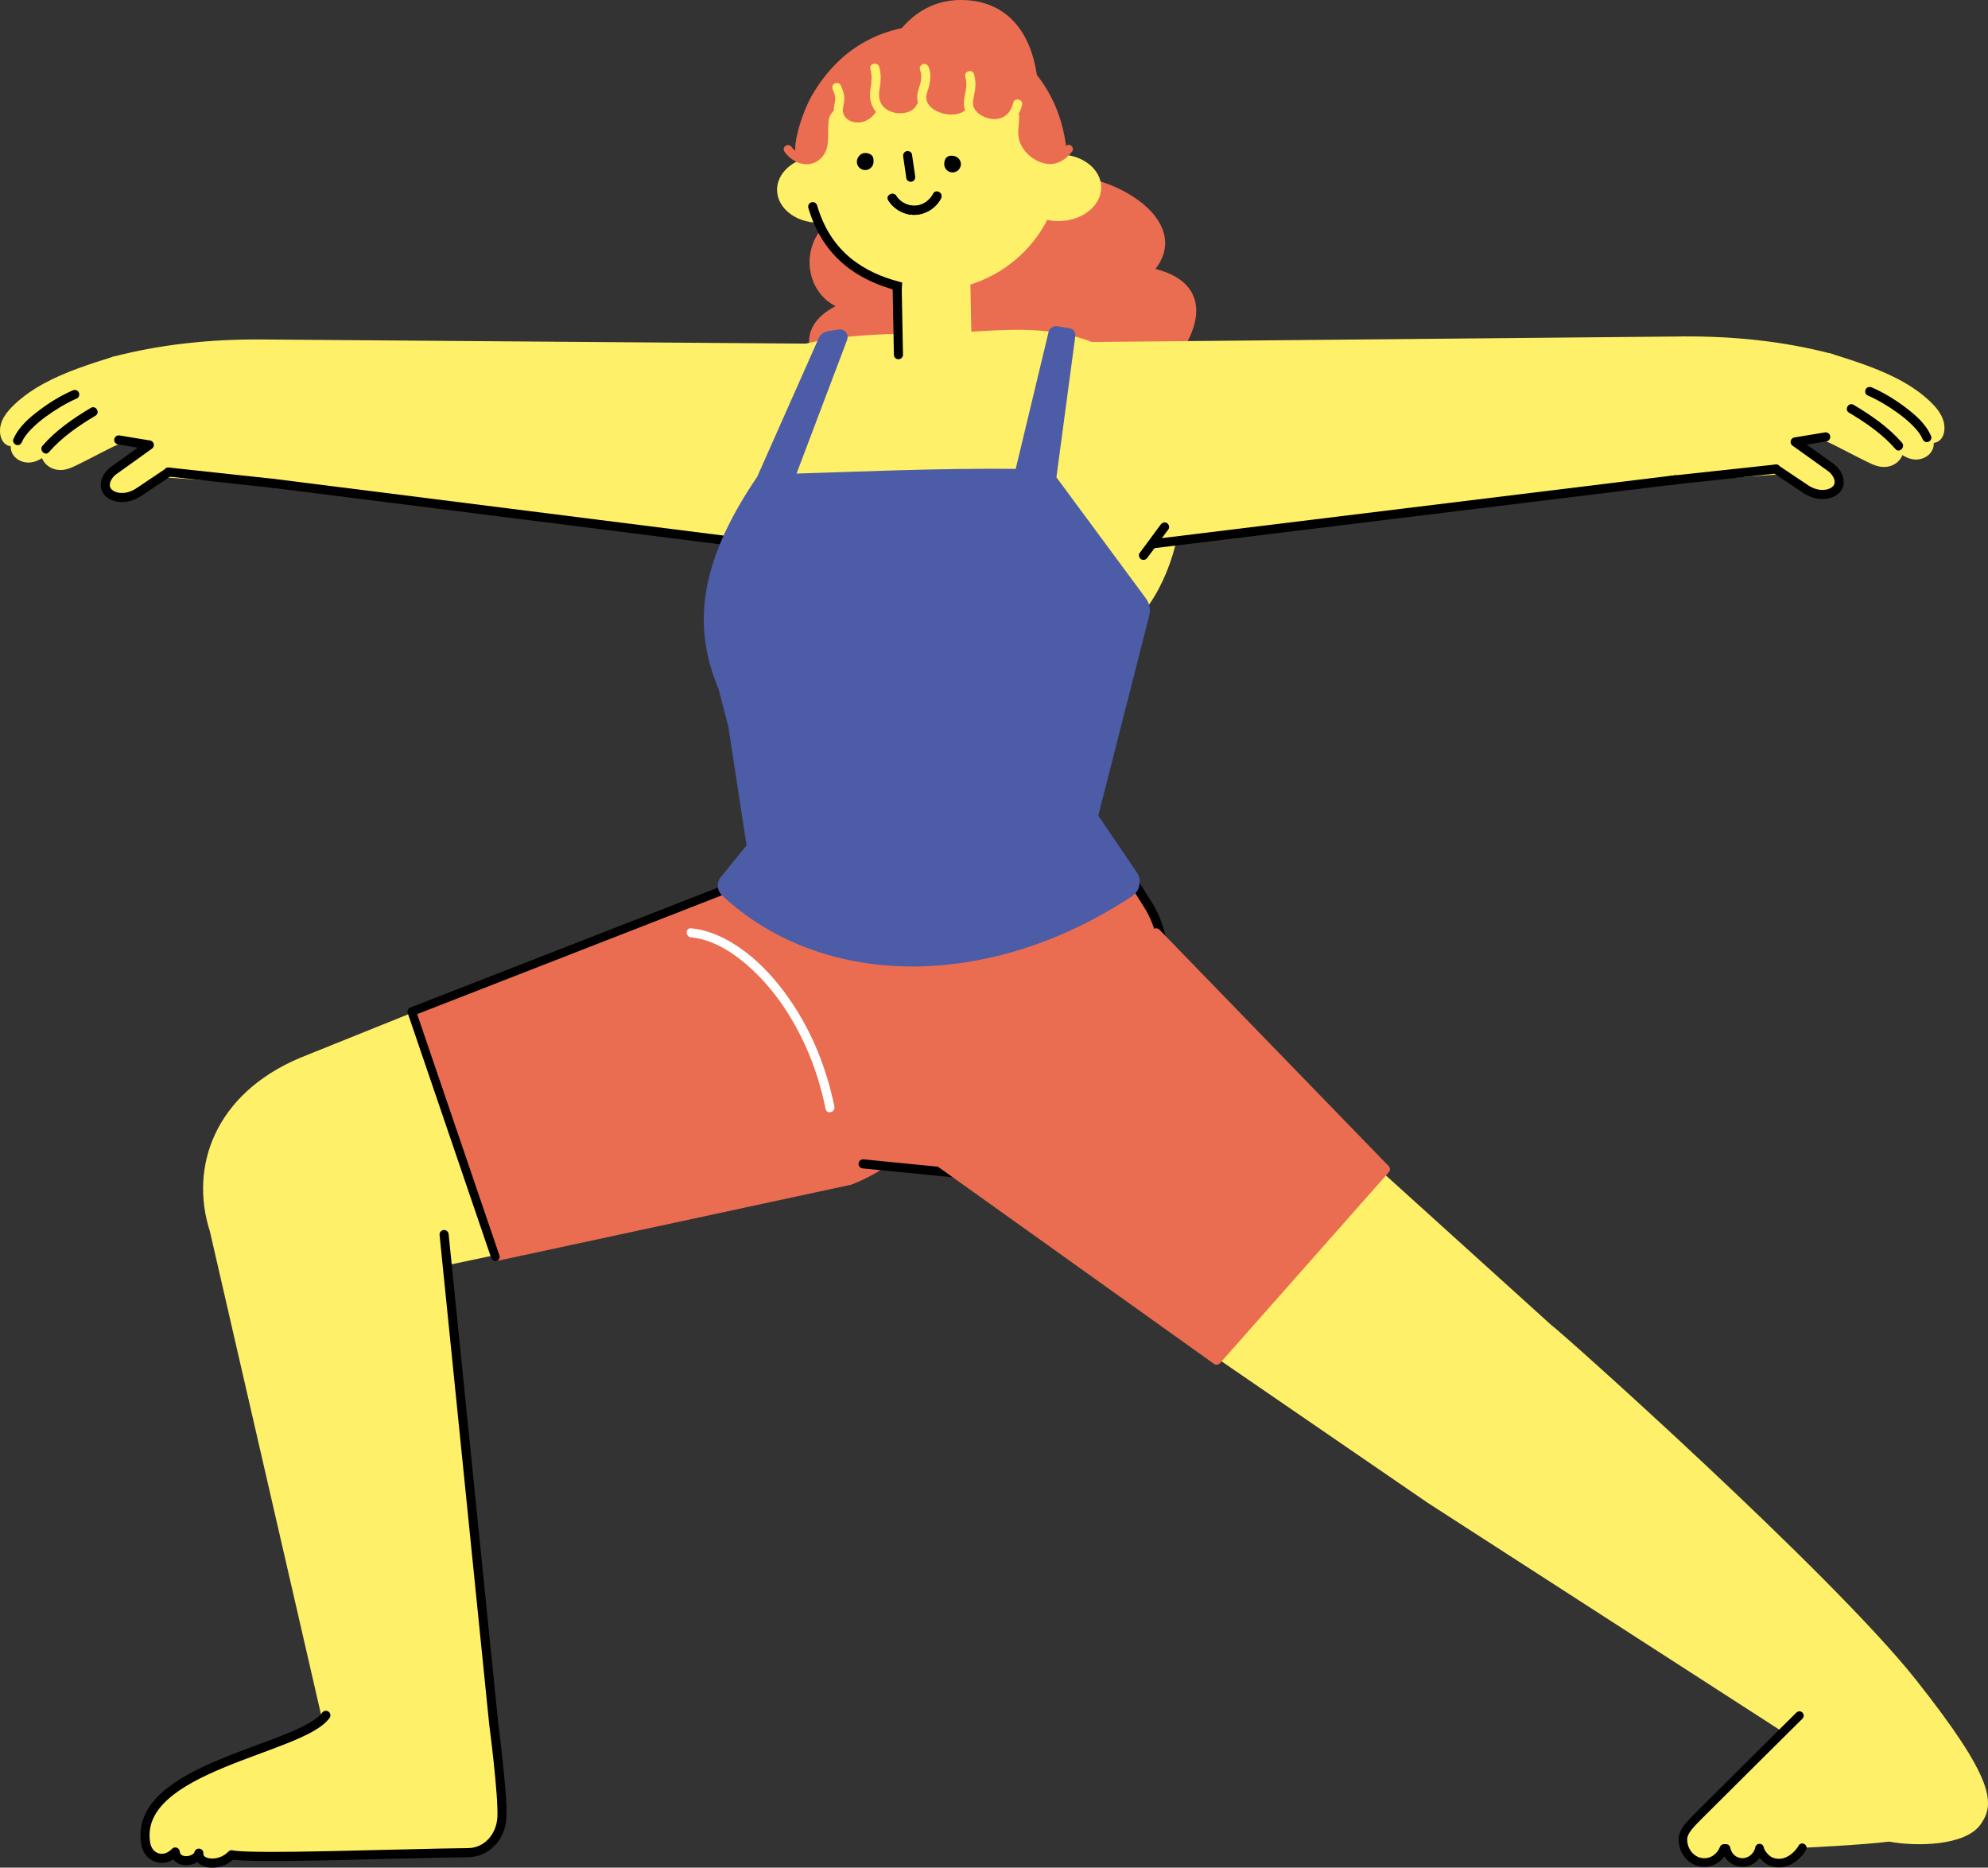 <?xml version="1.0" encoding="UTF-8"?>
<svg id="_レイヤー_2" data-name="レイヤー 2" xmlns="http://www.w3.org/2000/svg" viewBox="0 0 328.069 308.195">
  <rect x="0" y="0" width="328.069" height="308.195" fill="#333333" stroke="none"/>
  <defs>
    <style>
      .cls-1, .cls-2, .cls-3, .cls-4, .cls-5, .cls-6, .cls-7, .cls-8, .cls-9, .cls-10 {
        fill: none;
      }

      .cls-2, .cls-3, .cls-4, .cls-5, .cls-6, .cls-7, .cls-8, .cls-9, .cls-10 {
        stroke-linecap: round;
      }

      .cls-2, .cls-3, .cls-5, .cls-6, .cls-7, .cls-8, .cls-9 {
        stroke-linejoin: round;
      }

      .cls-2, .cls-3, .cls-10 {
        stroke: #fff069;
      }

      .cls-2, .cls-5, .cls-7 {
        stroke-width: 1.417px;
      }

      .cls-3, .cls-4, .cls-6, .cls-9, .cls-11, .cls-10 {
        stroke-width: 1.5px;
      }

      .cls-4, .cls-7, .cls-8, .cls-9 {
        stroke: #000;
      }

      .cls-4, .cls-11, .cls-10 {
        stroke-miterlimit: 10;
      }

      .cls-5, .cls-6 {
        stroke: #eb6d51;
      }

      .cls-12 {
        fill: #fff;
      }

      .cls-8 {
        stroke-width: 1.5px;
      }

      .cls-11 {
        fill: #4c5ca7;
        stroke: #4c5ca7;
      }

      .cls-13 {
        fill: #eb6d51;
      }

      .cls-14 {
        fill: #fff069;
      }
    </style>
  </defs>
  <g id="_レイヤー_12" data-name="レイヤー 12">
    <g>
      <path class="cls-13" d="M137.889,50.517c-8.087-4.107-4.52-19.447,8.868-14.231-7.118-10.757-3.541-36.286,11.815-36.286,13.24,0,15.65,16.411,9.727,30.186,9.921-5.005,29.743,4.659,22.373,14.196,10.69,2.682,7.545,12.45-1.659,20.082-.761,9.829-20.216,13.441-28.873.872-12.534,10.394-36.488-7.428-22.251-14.819Z"/>
      <g>
        <polygon class="cls-14" points="45.128 79.765 42.72 56.69 138.411 57.69 133.411 90.902 45.128 79.765"/>
        <line class="cls-10" x1="43.134" y1="56.77" x2="139.161" y2="57.503"/>
        <line class="cls-4" x1="133.411" y1="90.902" x2="44.378" y2="79.67"/>
        <g>
          <path class="cls-14" d="M2.648,73.099l7.174-6.823c1.443-1.587,3.96,1.284,2.497,2.893l-5.994,5.526c-2.751,1.972-4.287-.925-3.677-1.596Z"/>
          <path class="cls-14" d="M1.671,68.955l5.309-4.193c3.299-2.605,6.407-1.148,3.487,1.158l-6.813,6.222c-2.152,1.699-4.34-.692-1.984-3.186Z"/>
          <path class="cls-14" d="M7.744,73.685s3.766-4.073,7.633-5.735c1.45-.624,3.705,4.26,2.967,5.095l-6.813,3.414c-.738.835-5.512.169-3.787-2.774Z"/>
        </g>
        <path class="cls-14" d="M22.976,58.641c1.873-.42,10.749-2.572,19.453-1.777,5.448.498,12.638,26.25-4.099,22.705l-10.418-.741s-2.858.534-3.577,1.137c-2.91,2.437-5.353,2.451-6.524,1.233-1.022-1.062-.037-3.382,2.681-4.797,1.075-.56,3.78-3.034,3.78-3.034,0,0-17.589-2.847-18.856-5.602-1.68-3.657,13.848-8.29,17.56-9.123Z"/>
        <g>
          <path class="cls-14" d="M43.134,56.02c-8.242-.06-16.51.768-24.495,2.854-.933.244-.538,1.691.399,1.446,7.862-2.054,15.982-2.86,24.096-2.801.965.007.966-1.493,0-1.5h0Z"/>
          <path class="cls-14" d="M18.639,58.875c-3.881,1.223-7.808,2.458-11.397,4.41-1.748.951-3.414,2.086-4.858,3.46-1.27,1.208-2.467,2.673-2.38,4.534.036.778.305,1.609.977,2.066.726.494,1.559.351,2.314.008l-.909-1.178c-1.063,1.221-.698,2.905.678,3.717,1.759,1.037,3.779.104,5.016-1.284l-1.254-.73c-.434,1.788.834,3.358,2.593,3.641,1.281.206,2.341-.321,3.454-.863,1.271-.619,2.523-1.278,3.781-1.924.568-.292,1.137-.584,1.711-.866.398-.196.799-.393,1.07-.488.905-.317.516-1.767-.399-1.446-.833.292-1.625.733-2.41,1.132-1.118.569-2.229,1.151-3.348,1.718-.79.401-1.711.911-2.446,1.157-1.12.376-2.916-.194-2.559-1.662.168-.69-.733-1.314-1.254-.73-.727.816-1.843,1.632-2.989,1.16-.595-.245-1.077-.904-.584-1.471.575-.661-.134-1.531-.909-1.178-1.094.498-1.128-.911-.945-1.636.376-1.486,1.768-2.617,2.907-3.546,2.647-2.158,5.858-3.574,9.043-4.734,1.813-.66,3.654-1.241,5.494-1.821.918-.289.526-1.738-.399-1.446h0Z"/>
          <path d="M45.128,79.015c-5.047-.545-10.094-1.09-15.141-1.635-.714-.077-1.429-.154-2.143-.231-.958-.104-.951,1.397,0,1.5,5.047.545,10.094,1.09,15.141,1.635.714.077,1.429.154,2.143.231.958.104.951-1.397,0-1.5h0Z"/>
          <path class="cls-8" d="M19.597,72.595l5.043.832-5.893,4.223c-1.234.885-2.031,2.769-.633,3.837,1.002.766,3.008,1.01,5.027-.437l4.703-3.153"/>
          <path d="M14.999,67.303c-2.89,1.717-5.76,3.69-7.979,6.244-.63.726.426,1.791,1.061,1.061,2.142-2.465,4.886-4.352,7.675-6.009.829-.493.076-1.79-.757-1.295h0Z"/>
          <path d="M11.954,64.443c-1.926.842-3.756,1.964-5.434,3.225-1.722,1.293-3.479,2.806-4.326,4.838-.156.374.168.825.524.923.432.119.766-.148.923-.524.335-.804.944-1.504,1.545-2.12.741-.759,1.562-1.44,2.419-2.064,1.59-1.156,3.303-2.194,5.106-2.983.371-.162.457-.706.269-1.026-.224-.383-.653-.432-1.026-.269h0Z"/>
        </g>
      </g>
      <path class="cls-14" d="M125.016,62.57c7.515-8.176,16.028-6.736,27.627-6.785,13.72-.058,20.688-2.754,34.62,4.869,9.483,5.189,9.466,33.229-1.986,42.844-3.287,5.234-13.224,12.411-15.456,13.668l-25.789,4.259-20.206-20.476c-8.722-20.971-2.459-34.407,1.19-38.378Z"/>
      <path class="cls-10" d="M130.697,58.156c5.13-1.809,13.163-2.371,21.945-2.371,13.015,0,24.723-3.714,36.37,7.202,7.888,7.392,7.716,30.896-3.736,40.511"/>
      <g>
        <polygon class="cls-14" points="275.686 79.265 278.165 56.19 179.665 57.19 184.812 90.402 275.686 79.265"/>
        <g>
          <path class="cls-14" d="M318.238,72.599l-7.174-6.823c-1.443-1.587-3.96,1.284-2.497,2.893l5.994,5.526c2.751,1.972,4.287-.925,3.677-1.596Z"/>
          <path class="cls-14" d="M319.214,68.455l-5.309-4.193c-3.299-2.605-6.407-1.148-3.487,1.158l6.813,6.222c2.152,1.699,4.34-.692,1.984-3.186Z"/>
          <path class="cls-14" d="M313.141,73.185s-3.766-4.073-7.633-5.735c-1.45-.624-3.705,4.26-2.967,5.095l6.813,3.414c.738.835,5.512.169,3.787-2.774Z"/>
        </g>
        <path class="cls-14" d="M297.909,58.141c-1.873-.42-10.749-2.572-19.453-1.777-5.448.498-12.638,26.25,4.099,22.705l10.418-.741s2.858.534,3.577,1.137c2.91,2.437,5.353,2.451,6.524,1.233,1.022-1.062.037-3.382-2.681-4.797-1.075-.56-3.78-3.034-3.78-3.034,0,0,17.589-2.847,18.856-5.602,1.68-3.657-13.848-8.29-17.56-9.123Z"/>
        <line class="cls-10" x1="277.751" y1="56.27" x2="179.665" y2="57.19"/>
        <line class="cls-4" x1="190.443" y1="89.712" x2="276.507" y2="79.17"/>
        <g>
          <path class="cls-14" d="M277.751,57.02c8.115-.059,16.234.747,24.096,2.801.935.244,1.333-1.202.399-1.446-7.985-2.086-16.253-2.915-24.495-2.854-.965.007-.967,1.507,0,1.5h0Z"/>
          <path class="cls-14" d="M301.847,59.821c3.27,1.03,6.563,2.058,9.657,3.551,1.525.736,3.005,1.583,4.362,2.599,1.18.883,2.672,2.039,3.258,3.434.285.677.559,2.76-.779,2.151-.769-.35-1.488.512-.909,1.178.493.566.011,1.226-.584,1.471-1.145.472-2.262-.344-2.989-1.16-.52-.584-1.421.039-1.254.73.357,1.468-1.439,2.038-2.559,1.662-.732-.245-1.658-.758-2.446-1.157-1.119-.567-2.23-1.149-3.348-1.718-.785-.399-1.577-.84-2.41-1.132-.913-.32-1.305,1.129-.399,1.446.271.095.672.293,1.07.488.574.282,1.142.574,1.711.866,1.258.646,2.509,1.305,3.781,1.924,1.113.542,2.172,1.069,3.454.863,1.759-.283,3.028-1.853,2.593-3.641l-1.254.73c1.237,1.388,3.257,2.322,5.016,1.284,1.377-.812,1.741-2.496.678-3.717l-.909,1.178c1.392.634,2.862.169,3.209-1.433.38-1.755-.534-3.352-1.702-4.58-2.795-2.937-6.517-4.788-10.253-6.231-2.167-.837-4.383-1.537-6.598-2.235-.923-.291-1.318,1.157-.399,1.446h0Z"/>
          <path d="M275.757,80.015c5.047-.545,10.094-1.09,15.141-1.635.714-.077,1.429-.154,2.143-.231.95-.103.96-1.604,0-1.5-5.047.545-10.094,1.09-15.141,1.635-.714.077-1.429.154-2.143.231-.95.103-.96,1.604,0,1.5h0Z"/>
          <path class="cls-8" d="M301.288,72.095l-5.043.832,5.893,4.223c1.234.885,2.031,2.769.633,3.837-1.002.766-3.008,1.01-5.027-.437l-4.703-3.153"/>
          <path d="M305.129,68.098c2.79,1.657,5.534,3.544,7.675,6.009.634.73,1.691-.335,1.061-1.061-2.219-2.554-5.089-4.527-7.979-6.244-.832-.494-1.587.802-.757,1.295h0Z"/>
          <path d="M308.174,65.238c1.803.788,3.517,1.826,5.106,2.983.857.624,1.678,1.305,2.419,2.064.601.615,1.21,1.316,1.545,2.12.156.374.497.641.923.524.353-.097.681-.546.524-.923-.847-2.032-2.604-3.545-4.326-4.838-1.678-1.26-3.508-2.383-5.434-3.225-.371-.162-.805-.109-1.026.269-.186.318-.104.863.269,1.026h0Z"/>
        </g>
      </g>
      <path class="cls-14" d="M157.441,148.802l-5.684-14.574-101.944,41.023c-13.757,5.806-17.762,17.488-14.456,27.737l18.418,80.069c-4.12,5.694-31.729,8.465-29.743,21.075.411,2.607,3.119,3.361,4.887,1.478.235,2.13,3.552,1.636,3.9.192-.185,1.87,3.38,2.385,5.415.264,2.962.747,28.375-.24,39.036-.346,3.056-.03,5.366-2.597,5.553-5.767.213-3.608-1.335-15.368-1.335-15.368l-7.453-76.615,66.252-14.005c16.667-6.5,24.346-26.721,17.154-45.164Z"/>
      <path class="cls-3" d="M74.036,207.971l66.252-14.005c16.667-6.5,24.346-26.721,17.154-45.164l-5.684-14.574-101.944,41.023c-13.757,5.806-17.762,17.488-14.456,27.737l18.418,80.069"/>
      <path class="cls-9" d="M53.775,283.058c-4.12,5.694-31.729,8.465-29.743,21.075.411,2.607,3.119,3.361,4.887,1.478.235,2.13,3.552,1.636,3.9.192-.185,1.87,3.38,2.385,5.415.264,2.962.747,28.375-.24,39.036-.346,3.056-.03,5.366-2.597,5.553-5.767.213-3.608-1.335-15.368-1.335-15.368l-8.203-80.865"/>
      <path class="cls-13" d="M81.752,207.412l58.536-12.604c16.667-6.5,24.346-27.529,17.154-45.973l-5.684-14.574-83.806,32.672,13.801,40.478Z"/>
      <path class="cls-5" d="M81.752,207.412l58.536-12.604c16.667-6.5,24.346-27.529,17.154-45.973"/>
      <path class="cls-7" d="M157.441,148.836l-5.684-14.574-83.806,32.672,13.801,40.478"/>
      <path class="cls-13" d="M126.766,127.973l49.744.694,12.937,20.654c3.882,6.198,3.18,14.219-1.719,19.649l-22.837,25.307-29.418-2.905s-7.675-9.939-10.075-14.086c-6.408-11.071-5.867-19.381,1.368-49.311Z"/>
      <path class="cls-9" d="M176.51,128.667l12.937,20.654c3.882,6.198,3.18,14.219-1.719,19.649l-22.837,25.307-22.461-2.218"/>
      <path class="cls-11" d="M186.975,144.372l-6.543-9.64,8.501-33.355c.191-.75.035-1.546-.425-2.168l-14.959-20.244,3.165-23.63c.032-.2-.104-.389-.304-.422l-2.056-.341c-.275-.046-.536.135-.591.408l-5.557,23.155c-13-.185-27.776.508-37.857.8l8.751-23.127c.143-.377-.177-.767-.575-.701l-1.889.314c-.364.06-.673.3-.823.637l-10.2,22.985c-9.647,14.165-10.538,24.406-6.333,34.379l1.649,6.353,3.063,19.944-4.466,5.491c-.48.59-.436,1.461.119,1.98,16.228,15.189,43.318,15.583,66.782.056.952-.63,1.19-1.93.548-2.875Z"/>
      <path class="cls-14" d="M175.171,25.493c-.507-11.614-10.171-20.771-21.86-20.553-11.7.219-21.022,9.748-21.078,21.387-2.396.913-4.039,2.853-3.997,5.074.054,2.911,2.98,5.234,6.627,5.358,2.782,5.07,7.54,8.888,13.22,10.429-.016.197-.023.397-.019.599l.201,10.744c.062,3.339,2.82,5.996,6.159,5.933,3.339-.062,5.996-2.82,5.933-6.159l-.201-10.744c-.004-.202-.019-.402-.042-.598,5.536-1.724,10.1-5.619,12.711-10.676.636.136,1.308.206,2.002.193,3.865-.072,6.953-2.593,6.896-5.63-.054-2.892-2.94-5.204-6.553-5.357Z"/>
      <path class="cls-4" d="M134.12,34.101c2.419,8.244,8.282,11.546,13.962,13.087-.016.197-.023.397-.019.599l.201,10.744"/>
      <g>
        <path d="M141.405,26.653c.02-.759.767-1.69,1.911-1.324.723.231.858.639.838,1.398s-.652,1.358-1.411,1.338-1.358-.652-1.338-1.411Z"/>
        <path d="M155.822,27.04c.02-.759.353-1.314,1.112-1.346,1.015-.042,1.658.66,1.637,1.419s-.652,1.358-1.411,1.338-1.358-.652-1.338-1.411Z"/>
        <path d="M149.053,25.872c.174,1.191.347,2.383.521,3.574.057.39.57.638.923.524.426-.138.585-.505.524-.923-.174-1.191-.347-2.383-.521-3.574-.057-.39-.57-.638-.923-.524-.426.138-.585.505-.524.923h0Z"/>
        <path d="M146.603,33.078c.952,1.484,2.668,2.45,4.449,2.368,1.769-.082,3.432-1.142,4.243-2.718.441-.857-.853-1.616-1.295-.757-.567,1.101-1.688,1.915-2.948,1.975-1.25.059-2.478-.571-3.153-1.625-.519-.81-1.818-.059-1.295.757h0Z"/>
        <path d="M146.603,33.078c.952,1.484,2.668,2.45,4.449,2.368,1.769-.082,3.432-1.142,4.243-2.718.441-.857-.853-1.616-1.295-.757-.567,1.101-1.688,1.915-2.948,1.975-1.25.059-2.478-.571-3.153-1.625-.519-.81-1.818-.059-1.295.757h0Z"/>
      </g>
      <path d="M191.531,86.578c-1.015,1.372-2.03,2.745-3.044,4.117l-.428.578c-.234.317-.063.851.269,1.026.392.207.776.069,1.026-.269,1.015-1.372,2.03-2.745,3.044-4.117l.428-.578c.234-.317.063-.851-.269-1.026-.392-.207-.776-.069-1.026.269h0Z"/>
      <path class="cls-14" d="M296.948,283.107s-11.954,11.856-16.298,16.2c-1.61,1.61-2.929,2.863-2.929,4.232,0,2.105,1.58,3.811,3.529,3.811,1.461,0,2.714-.959,3.25-2.325l.338-.003c.199,1.05.933,1.938,1.993,2.225,1.505.408,3.072-.543,3.5-2.123.014-.051.015-.102.026-.153l.006-0c.158.838,1.089,1.895,1.871,2.206,3.015,1.199,5.11-1.99,5.184-2.261,0,0,9.628-.43,14.323-1.017,4.485.84,12.603.728,15.114-2.85,2.372-3.379,2.421-7.32-10.688-23.868-13.971-17.636-59.301-58.058-60.17-58.527l-68.768-62.206-28.769,37.738,77.555,53.226,58.434,37.696"/>
      <polyline class="cls-2" points="158.458 194.185 236.014 247.412 294.448 285.107"/>
      <path class="cls-1" d="M297.417,304.915s9.628-.43,14.323-1.017c4.485.84,12.603.728,15.114-2.85,2.372-3.379,2.421-7.32-10.688-23.868-13.971-17.636-59.301-58.058-60.17-58.527l-68.768-62.206-28.769,37.738"/>
      <path class="cls-7" d="M296.948,283.107s-11.954,11.856-16.298,16.2c-1.61,1.61-2.929,2.863-2.929,4.232,0,2.105,1.58,3.811,3.529,3.811,1.461,0,2.714-.959,3.25-2.325l.338-.003c.199,1.05.933,1.938,1.993,2.225,1.505.408,3.072-.543,3.5-2.123.014-.051.015-.102.026-.153l.006-0c.158.838,1.089,1.895,1.871,2.206,3.015,1.199,5.11-1.99,5.184-2.261"/>
      <polygon class="cls-13" points="200.773 224.452 152.816 190.198 188.177 151.432 228.979 192.539 200.773 224.452"/>
      <polyline class="cls-6" points="190.789 153.932 228.621 192.944 200.773 224.452 155.049 191.793"/>
      <path class="cls-12" d="M137.696,182.602c-1.25-6.119-3.591-12.064-7.095-17.249-2.71-4.01-6.159-7.747-10.417-10.134-1.898-1.064-3.963-1.832-6.139-2.036-.96-.09-.954,1.41,0,1.5,3.817.358,7.304,2.74,10.038,5.277,3.899,3.618,6.868,8.183,9.014,13.029,1.42,3.206,2.451,6.58,3.153,10.013.193.945,1.639.545,1.446-.399h0Z"/>
      <g>
        <path class="cls-13" d="M176.011,24.922c-3.431,2.042-7.664,1.273-7.664-7.098-2.179,3.085-6.928,3.136-8.216,1.074-1.629,1.472-5.039,2.204-7.996-1.298-2.014,3.623-5,2.168-7.102.798-.63,2.804-7.44,4.008-7.093-1.132-2.245.961-1.705,5.83-2.448,7.656-.748,1.838-3.102,1.643-4.143.421-.577-1.311.957-6.842,2.881-10,2.32-3.808,7.179-10.143,17.495-11.156,11.844-1.162,23.024,7.195,24.288,20.736Z"/>
        <g>
          <path class="cls-13" d="M137.581,16.654c-.94.409-1.635,1.129-1.994,2.088-.32.854-.326,1.808-.323,2.709.005,1.488.142,3.774-1.733,4.199-1.214.276-2.3-.614-2.994-1.507-.235-.303-.755-.247-1.002,0-.299.299-.236.699,0,1.002.809,1.042,1.956,1.835,3.295,1.955,1.171.105,2.28-.444,2.981-1.369,1.252-1.651.699-3.804.923-5.706.118-1.0.574-1.717,1.562-2.147.351-.153.431-.667.254-.97-.212-.362-.617-.408-.97-.254h0Z"/>
          <path class="cls-14" d="M151.296,17.238c-.041.088-.085.175-.135.259-.021.035-.195.281-.079.133-.119.152-.257.282-.4.411-.139.125.087-.06-.008.008-.04.028-.079.057-.119.084-.073.049-.149.095-.226.138-.078.044-.158.083-.238.122-.18.088.146-.053-.042.019-.057.022-.114.043-.171.063-.175.06-.355.108-.537.145-.048.01-.354.057-.173.034-.116.014-.232.024-.348.03-.203.011-.407.009-.61-.005-.05-.003-.364-.039-.186-.014-.107-.015-.213-.034-.319-.056-.211-.044-.419-.102-.622-.173-.041-.014-.081-.03-.121-.044-.194-.069.086.041-.029-.01-.107-.048-.213-.099-.317-.155-.094-.051-.185-.105-.275-.162-.048-.031-.229-.158-.184-.124.045.034-.126-.106-.168-.144-.094-.086-.184-.176-.269-.271-.028-.032-.056-.065-.083-.097-.132-.156.052.076-.02-.026-.056-.08-.11-.16-.16-.243-.056-.094-.107-.191-.155-.29-.063-.129-.016-.033-.005-.005-.03-.074-.057-.149-.081-.224-.032-.1-.06-.201-.084-.303-.012-.05-.061-.352-.046-.231-.031-.26-.033-.524-.015-.785.034-.51.183-1.148.228-1.741.065-.845.045-1.736-.211-2.55-.289-.917-1.738-.526-1.446.399.229.724.214,1.499.15,2.249-.027.318-.036.395-.082.657-.058.327-.115.654-.137.986-.077,1.15.264,2.283,1.005,3.169,1.289,1.541,3.642,2.04,5.525,1.487,1.042-.306,2.021-.975,2.491-1.981.171-.367.103-.809-.269-1.026-.325-.19-.854-.1-1.026.269h0Z"/>
          <path class="cls-14" d="M159.396,18.06c-.072.072-.146.141-.223.207-.089.076.086-.061-.008.008-.037.027-.074.053-.112.078-.085.057-.173.11-.264.158-.04.022-.082.042-.123.063-.015.008-.182.082-.101.048-.067.028-.355.123-.515.162-.094.023-.189.042-.283.061-.203.041-.031.016-.238.034-.922.077-1.597-.013-2.465-.328-.318-.116-.683-.296-1.048-.547-.194-.133-.153-.099-.351-.282-.068-.063-.134-.129-.198-.196-.034-.036-.227-.274-.146-.164-.285-.385-.332-.54-.435-.944-.043-.167-.013.034-.022-.14-.005-.106-.011-.211-.007-.318.002-.049.027-.285.009-.167.019-.128.049-.255.084-.379.159-.562.37-1.1.472-1.679.154-.884.162-1.791-.156-2.642-.142-.379-.507-.638-.923-.524-.364.1-.667.541-.524.923.267.713.256,1.445.088,2.18-.121.533-.349,1.038-.46,1.573-.209,1.001-.026,2.04.578,2.875,1.176,1.626,3.396,2.405,5.354,2.272,1.135-.077,2.262-.447,3.076-1.271.679-.687-.381-1.749-1.061-1.061h0Z"/>
          <path class="cls-14" d="M144.539,18.481c-.268.392-.595.761-.977,1.047-.094.07-.305.204-.454.286-.215.119-.297.155-.485.219-.444.151-.663.185-1.064.187-.085 0-.169-.002-.254-.008-.032-.002-.306-.037-.156-.013-.184-.03-.366-.073-.544-.13-.03-.01-.279-.103-.141-.045-.083-.035-.164-.075-.243-.117-.069-.037-.136-.076-.202-.117-.033-.021-.257-.185-.143-.093-.128-.103-.238-.218-.352-.336-.121-.126.008.027-.063-.075-.055-.079-.107-.16-.154-.244-.018-.032-.113-.233-.088-.171.029.07-.04-.121-.05-.155-.025-.084-.044-.17-.062-.256-.006-.03-.018-.145-.003 0-.006-.057-.01-.114-.013-.171-.003-.082-.003-.163.001-.245.002-.036.03-.31.008-.149.024-.171.062-.341.097-.51.092-.442.172-.895.133-1.348-.061-.702-.296-1.341-.59-1.977-.17-.368-.701-.46-1.026-.269-.377.221-.44.657-.269,1.026.234.506.398,1.003.396,1.483-0.0.105-.008.208-.018.312.016-.162-.014.081-.022.123-.035.189-.08.375-.115.564-.167.901-.105,1.813.39,2.608.991,1.593,3.095,2.145,4.832,1.607,1.231-.381,2.205-1.227,2.924-2.278.229-.335.063-.832-.269-1.026-.371-.217-.797-.066-1.026.269h0Z"/>
          <path class="cls-13" d="M166.822,17.825c.451.124.942.304,1.182.7.186.309.193.708.177,1.116-.04,1.065-.262,2.1-.059,3.165.424,2.217,2.77,4.163,5,4.263,1.609.072,2.905-.884,3.837-2.109.233-.307.046-.79-.254-.97-.361-.217-.739-.049-.97.254-.676.89-1.67,1.544-2.825,1.391-.953-.126-1.803-.712-2.44-1.405-.671-.729-1.037-1.546-1.026-2.539.01-.924.239-1.847.129-2.771-.16-1.347-1.112-2.118-2.373-2.463-.881-.241-1.257,1.126-.377,1.367h0Z"/>
          <path class="cls-14" d="M167.22,16.943c-.145.56-.331,1.029-.668,1.509-.208.296-.539.596-.873.791-.091.053-.185.102-.28.147-.201.096.079-.028-.045.02-.054.021-.108.041-.163.059-.218.073-.444.127-.671.16.15-.021-.094.006-.144.009-.115.007-.23.01-.346.008-.104-.001-.208-.007-.311-.015-.058-.005-.115-.01-.173-.017.164.02-.06-.011-.075-.014-.204-.04-.406-.085-.606-.147-.11-.034-.218-.072-.326-.113-.023-.009-.134-.053-.011-.002-.063-.026-.125-.055-.186-.085-.182-.087-.36-.186-.53-.295-.093-.06-.184-.122-.272-.188.113.085-.107-.092-.15-.13-.149-.134-.287-.279-.413-.434-.077-.095.098.143-.013-.02-.023-.034-.046-.067-.068-.101-.06-.092-.114-.188-.165-.286-.023-.044-.044-.089-.063-.134.011.025.053.145.01.015-.028-.083-.055-.166-.076-.252-.016-.063-.047-.297-.029-.116-.01-.108-.015-.215-.012-.323.025-.743.253-1.479.357-2.213.121-.859.052-1.674-.17-2.514-.247-.932-1.694-.537-1.446.399.183.692.233,1.379.118,2.051-.131.767-.353,1.556-.36,2.337-.008 1.0.504,1.939,1.223,2.608,1.554,1.445,4.006,1.949,5.937.996,1.302-.643,2.093-1.946,2.447-3.313.242-.935-1.204-1.334-1.446-.399h0Z"/>
        </g>
      </g>
    </g>
  </g>
</svg>